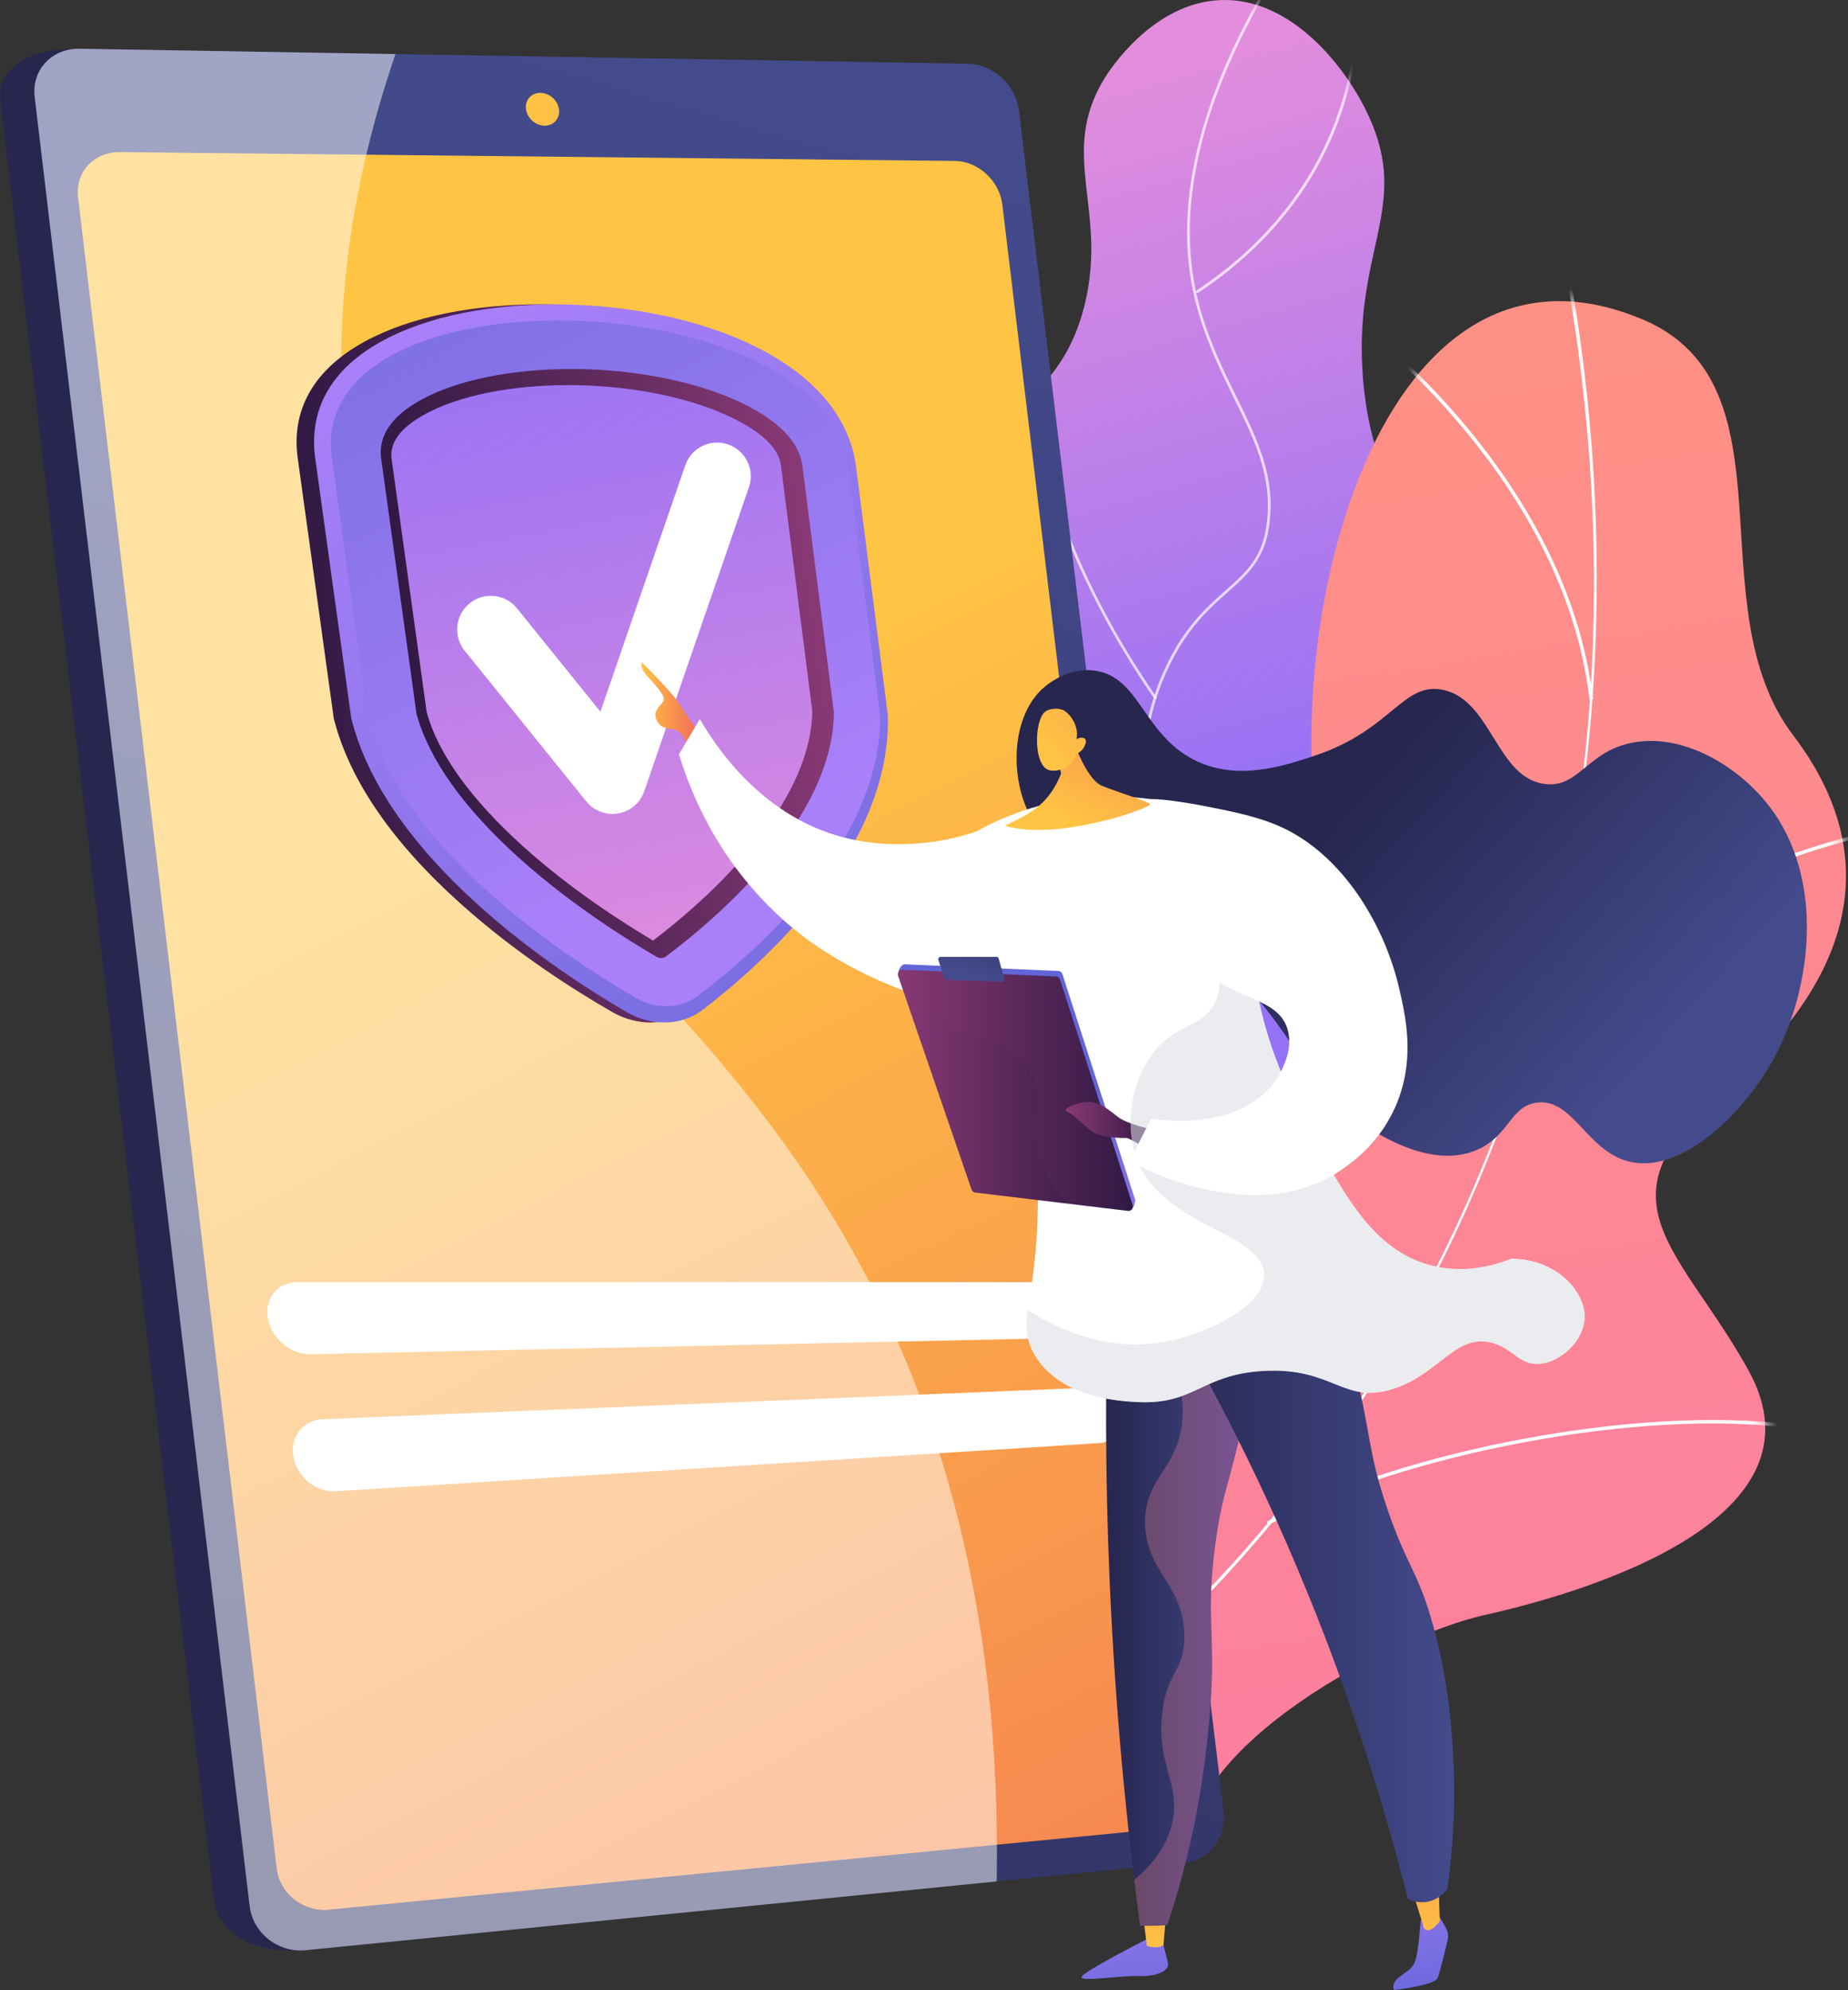 <svg width="144" height="155" viewBox="0 0 144 155" fill="none" xmlns="http://www.w3.org/2000/svg">
<rect x="0" y="0" width="144" height="155" fill="#333333" stroke="none"/>
<path d="M66.015 103.694C61.719 98.761 63.131 88.933 65.971 82.795C69.291 75.632 73.227 76.379 75.374 70.606C79.375 59.862 67.372 52.857 70.545 41.704C73.139 32.584 82.145 33.8 84.559 23.568C86.298 16.188 82.45 12.001 86.08 6.076C86.391 5.569 89.82 0.156 95.195 0.003C100.618 -0.149 104.859 5.155 106.647 9.025C109.956 16.188 105.399 19.54 106.206 29.472C107.307 42.991 116.405 44.773 115.156 54.89C114.126 63.247 107.683 63.961 106.724 73.25C105.835 81.873 111.068 84.397 109.912 90.143C107.247 103.367 74.78 113.757 66.015 103.694Z" fill="url(#paint0_linear_147_3752)"/>
<mask id="mask0_147_3752" style="mask-type:luminance" maskUnits="userSpaceOnUse" x="63" y="0" width="53" height="108">
<path d="M66.011 103.694C61.715 98.761 63.127 88.933 65.967 82.795C69.287 75.632 73.223 76.379 75.37 70.606C79.371 59.862 67.368 52.857 70.541 41.704C73.135 32.584 82.141 33.8 84.555 23.568C86.294 16.188 82.446 12.001 86.076 6.076C86.387 5.569 89.816 0.156 95.191 0.003C100.614 -0.149 104.855 5.155 106.643 9.025C109.952 16.188 105.395 19.54 106.202 29.472C107.303 42.991 116.401 44.773 115.153 54.89C114.122 63.247 107.679 63.961 106.72 73.25C105.831 81.873 111.064 84.397 109.909 90.143C107.243 103.367 74.776 113.757 66.011 103.694Z" fill="white"/>
</mask>
<g mask="url(#mask0_147_3752)">
<path opacity="0.7" d="M72.041 111.599C71.992 111.599 71.949 111.566 71.938 111.522C71.921 111.462 71.954 111.402 72.009 111.386C77.536 109.723 82.48 106.976 86.689 103.226C90.679 99.671 94.805 95.992 95.895 90.454C96.724 86.267 95.323 83.558 93.546 80.129C91.818 76.788 89.665 72.634 89.125 65.76C88.814 61.835 88.433 56.951 90.908 51.794C92.352 48.791 94.02 47.303 95.498 45.995C97.04 44.626 98.256 43.541 98.643 41.187C99.27 37.344 97.831 34.411 96.157 31.02C95.127 28.922 94.058 26.752 93.306 24.081C91.186 16.558 93.246 7.651 99.428 -2.395C99.46 -2.444 99.526 -2.46 99.575 -2.433C99.624 -2.4 99.64 -2.335 99.613 -2.286C93.464 7.706 91.409 16.553 93.513 24.016C94.26 26.67 95.323 28.829 96.353 30.917C98.038 34.346 99.499 37.305 98.855 41.214C98.457 43.645 97.155 44.806 95.639 46.147C94.178 47.444 92.527 48.916 91.104 51.882C88.651 56.984 89.032 61.835 89.343 65.733C89.883 72.563 92.02 76.695 93.742 80.02C95.536 83.487 96.953 86.224 96.114 90.486C95.007 96.101 90.853 99.797 86.841 103.378C82.606 107.156 77.64 109.914 72.079 111.588C72.063 111.599 72.052 111.599 72.041 111.599Z" fill="white"/>
<path opacity="0.7" d="M90.014 54.448C89.981 54.448 89.943 54.432 89.927 54.399C83.429 44.947 81.205 37.103 80.486 32.186C79.706 26.849 80.475 23.699 80.486 23.671C80.502 23.611 80.556 23.579 80.616 23.595C80.676 23.611 80.709 23.671 80.693 23.726C80.687 23.759 79.924 26.871 80.698 32.17C81.418 37.065 83.631 44.871 90.101 54.279C90.134 54.328 90.123 54.399 90.074 54.432C90.058 54.443 90.036 54.448 90.014 54.448Z" fill="white"/>
<path opacity="0.7" d="M90.102 71.374C90.064 71.374 90.02 71.353 90.004 71.314C89.977 71.26 89.999 71.195 90.053 71.167C95.542 68.545 100.05 65.155 103.463 61.088C106.188 57.839 108.227 54.154 109.508 50.131C111.694 43.285 110.936 37.768 110.925 37.714C110.914 37.654 110.958 37.599 111.018 37.588C111.078 37.583 111.132 37.621 111.143 37.681C111.149 37.736 111.917 43.29 109.721 50.186C108.429 54.236 106.379 57.948 103.632 61.219C100.197 65.307 95.662 68.72 90.146 71.358C90.129 71.369 90.118 71.374 90.102 71.374Z" fill="white"/>
<path opacity="0.7" d="M91.22 99.573C91.204 99.573 91.182 99.568 91.166 99.557C79.784 92.972 74.981 84.866 72.954 79.23C70.757 73.114 71.264 68.497 71.269 68.448C71.275 68.388 71.329 68.35 71.389 68.355C71.449 68.361 71.493 68.415 71.482 68.475C71.476 68.519 70.975 73.103 73.161 79.17C75.172 84.768 79.953 92.82 91.269 99.372C91.324 99.404 91.34 99.47 91.307 99.519C91.291 99.552 91.258 99.573 91.22 99.573Z" fill="white"/>
<path opacity="0.7" d="M93.306 22.821C93.274 22.821 93.236 22.805 93.214 22.772C93.181 22.723 93.192 22.652 93.246 22.619C101.963 16.83 104.699 9.242 105.468 3.9C106.296 -1.894 105.048 -6.38 105.037 -6.424C105.021 -6.484 105.054 -6.544 105.113 -6.56C105.168 -6.577 105.233 -6.544 105.25 -6.484C105.261 -6.44 106.525 -1.916 105.686 3.922C104.917 9.313 102.154 16.967 93.372 22.805C93.35 22.816 93.328 22.821 93.306 22.821Z" fill="white"/>
</g>
<path d="M92.631 144.757C91.333 144.834 88.439 143.863 87.79 143.296C83.467 139.541 74.915 133.027 74.124 127.025C73.988 126 78.343 124.19 78.801 123.138C81.298 121.312 82.274 120.832 83.794 117.932C88.275 109.363 72.135 97.981 86.869 90.072C97.662 84.277 108.112 86.376 103.468 68.791C98.823 51.205 106.738 16.024 127.938 24.855C140.104 29.924 132.042 47.177 139.739 57.289C147.055 66.899 144.225 76.51 134.157 85.04C124.095 93.577 131.061 97.322 136.272 106.79C142.53 118.161 124.291 123.88 115.645 125.804C108.673 127.357 91.987 135.997 92.631 144.757Z" fill="url(#paint1_linear_147_3752)"/>
<mask id="mask1_147_3752" style="mask-type:luminance" maskUnits="userSpaceOnUse" x="74" y="23" width="70" height="122">
<path d="M92.635 144.757C91.337 144.834 88.443 143.863 87.794 143.296C83.471 139.541 74.918 133.027 74.128 127.025C73.992 126 78.347 124.19 78.805 123.138C81.302 121.312 82.278 120.832 83.798 117.932C88.279 109.363 72.138 97.981 86.873 90.072C97.666 84.277 108.116 86.376 103.471 68.791C98.827 51.205 106.742 16.024 127.941 24.855C140.108 29.924 132.046 47.177 139.743 57.289C147.058 66.899 144.229 76.51 134.161 85.04C124.098 93.577 131.065 97.322 136.276 106.79C142.534 118.161 124.295 123.88 115.649 125.804C108.677 127.357 91.991 135.997 92.635 144.757Z" fill="white"/>
</mask>
<g mask="url(#mask1_147_3752)">
<path d="M81.218 135.643L81.055 135.419C115.157 109.892 130.42 66.894 121.878 20.407L122.151 20.357C126.201 42.391 124.822 64.479 118.171 84.234C111.172 105.008 98.395 122.784 81.218 135.643Z" fill="#FCFDFE"/>
<path d="M139.416 111.227C127.86 109.739 109.653 113.124 98.832 118.772L98.707 118.526C109.571 112.857 127.849 109.461 139.454 110.955L139.416 111.227Z" fill="#FCFDFE"/>
<path d="M87.852 130.557L87.633 130.388C91.46 125.33 92.583 118.527 90.964 110.176C89.781 104.054 87.181 97.251 83.234 89.963L83.48 89.832C87.437 97.142 90.048 103.972 91.237 110.121C92.867 118.554 91.727 125.428 87.852 130.557Z" fill="#FCFDFE"/>
<path d="M118.998 81.393L118.77 81.241C125.491 71.331 137.232 66.779 145.9 64.702L145.965 64.969C137.347 67.035 125.671 71.56 118.998 81.393Z" fill="#FCFDFE"/>
<path d="M124.13 54.465L123.858 54.497C122.288 41.098 112.454 30.91 106.73 26.026L106.91 25.814C112.661 30.725 122.544 40.973 124.13 54.465Z" fill="#FCFDFE"/>
</g>
<path d="M76.429 8.85L92.292 140.696C92.532 142.675 91.169 144.446 89.261 144.631L23.188 151.887C19.144 152.138 16.925 150.072 16.674 147.968L0.021 7.792C-0.23 5.705 1.76 3.808 5.821 3.808L72.493 5.214C74.423 5.247 76.189 6.882 76.429 8.85Z" fill="url(#paint2_linear_147_3752)"/>
<path d="M79.4 8.622L95.35 141.127C95.59 143.111 94.222 144.894 92.309 145.085L23.81 151.909C21.662 152.122 19.695 150.568 19.444 148.459L2.698 7.553C2.447 5.454 4.028 3.765 6.198 3.797L75.454 4.964C77.389 5.002 79.166 6.648 79.4 8.622Z" fill="url(#paint3_linear_147_3752)"/>
<path d="M78.103 15.931L92.887 138.793C93.11 140.652 91.829 142.309 90.036 142.484L25.62 148.747C23.625 148.943 21.793 147.493 21.559 145.525L6.083 15.364C5.849 13.407 7.315 11.826 9.332 11.848L74.407 12.535C76.223 12.556 77.88 14.083 78.103 15.931Z" fill="url(#paint4_linear_147_3752)"/>
<path d="M43.559 8.529C43.641 9.232 43.139 9.799 42.425 9.788C41.717 9.777 41.068 9.199 40.986 8.491C40.899 7.782 41.411 7.221 42.12 7.232C42.829 7.248 43.472 7.826 43.559 8.529Z" fill="url(#paint5_linear_147_3752)"/>
<path d="M66.969 98.4C53.783 74.018 34.082 66.719 28.152 41.589C24.946 28.005 27.132 15.004 30.812 4.211L6.205 3.797C4.036 3.758 2.455 5.448 2.706 7.552L19.452 148.453C19.702 150.568 21.67 152.121 23.818 151.903L77.664 146.545C78.056 124.697 72.845 109.27 66.969 98.4Z" fill="white" fill-opacity="0.5"/>
<path d="M83.432 99.868H23.17C21.622 99.868 20.592 101.138 20.881 102.708C21.169 104.272 22.663 105.52 24.2 105.482L84.222 104.19C85.122 104.169 85.672 103.198 85.454 102.015C85.242 100.827 84.337 99.868 83.432 99.868Z" fill="white"/>
<path d="M84.942 108.082L25.133 110.541C23.601 110.606 22.576 111.925 22.865 113.495C23.154 115.06 24.637 116.254 26.169 116.155L85.738 112.4C86.632 112.345 87.177 111.337 86.959 110.154C86.736 108.976 85.842 108.05 84.942 108.082Z" fill="white"/>
<path d="M50.85 79.638C49.771 79.671 48.675 79.388 47.683 78.815C44.663 77.076 40.155 74.204 35.947 70.437C30.605 65.662 27.258 60.81 26.032 56.046L26.01 55.97L23.192 35.637C22.657 31.62 24.74 28.354 29.182 26.212C32.851 24.441 37.915 23.563 43.404 23.726C48.834 23.89 53.99 25.051 57.948 26.986C62.657 29.287 65.394 32.519 65.906 36.346L68.387 55.773V55.844C68.452 60.407 66.593 65.122 62.832 69.892C59.812 73.719 56.231 76.749 53.745 78.63C52.933 79.262 51.93 79.606 50.85 79.638Z" fill="url(#paint6_linear_147_3752)"/>
<path d="M51.926 79.638C50.863 79.671 49.778 79.388 48.802 78.815C45.821 77.076 41.367 74.204 37.208 70.437C31.931 65.662 28.617 60.81 27.396 56.046L27.374 55.97L24.556 35.637C24.022 31.62 26.071 28.354 30.454 26.212C34.073 24.441 39.067 23.563 44.485 23.726C49.843 23.89 54.935 25.051 58.843 26.986C63.493 29.287 66.202 32.519 66.709 36.346L69.189 55.773V55.844C69.266 60.407 67.434 65.122 63.733 69.892C60.762 73.719 57.235 76.749 54.782 78.63C53.981 79.262 52.989 79.606 51.926 79.638Z" fill="url(#paint7_linear_147_3752)"/>
<path d="M25.853 35.653L28.661 55.882C31.315 66.206 44.082 74.563 49.582 77.736C51.157 78.646 53.011 78.591 54.324 77.605C58.843 74.203 68.721 65.629 68.574 55.708L66.093 36.334C64.185 21.96 23.853 20.646 25.853 35.653Z" fill="url(#paint8_linear_147_3752)"/>
<path d="M51.542 74.624C51.45 74.624 51.308 74.607 51.15 74.52C48.882 73.201 44.467 70.442 40.46 66.839C36.137 62.947 33.434 59.164 32.458 55.61L29.7 35.714C29.449 33.806 30.686 32.17 33.357 30.862C36.339 29.401 40.749 28.638 45.437 28.753C50.076 28.867 54.584 29.837 57.827 31.402C60.695 32.786 62.27 34.422 62.521 36.264L64.974 55.468C64.963 58.908 63.393 62.615 60.291 66.512C57.375 70.175 53.788 73.081 51.897 74.493C51.777 74.596 51.635 74.618 51.542 74.624Z" fill="url(#paint9_linear_147_3752)"/>
<path d="M50.888 73.26C48.599 71.908 44.494 69.292 40.776 65.939C36.71 62.276 34.17 58.76 33.254 55.506L30.512 35.724C30.332 34.361 31.373 33.108 33.592 32.017C36.41 30.633 40.629 29.902 45.132 30.006C49.591 30.109 53.908 31.025 56.983 32.508C59.376 33.658 60.673 34.917 60.853 36.247L63.295 55.381C63.257 58.537 61.763 61.993 58.836 65.662C56.121 69.074 52.796 71.816 50.888 73.26Z" fill="url(#paint10_linear_147_3752)"/>
<path d="M47.722 63.399C46.937 63.399 46.185 63.045 45.684 62.423L36.204 50.682C35.294 49.553 35.468 47.902 36.597 46.991C37.725 46.081 39.377 46.255 40.287 47.384L46.785 55.435L53.397 36.242C53.871 34.873 55.359 34.143 56.733 34.617C58.101 35.092 58.832 36.58 58.357 37.953L50.203 61.628C49.892 62.532 49.118 63.192 48.175 63.356C48.022 63.388 47.87 63.399 47.722 63.399Z" fill="white"/>
<path d="M89.239 151.108C89.239 151.108 84.349 153.593 84.267 153.991C84.185 154.389 87.412 153.861 88.732 153.915C90.051 153.975 91.13 153.539 91.01 152.912C90.89 152.291 90.432 150.721 90.432 150.721L89.239 151.108Z" fill="url(#paint11_linear_147_3752)"/>
<path d="M89.062 149.091L89.362 151.555C89.362 151.555 90.136 151.865 90.66 151.5L90.883 148.802L89.062 149.091Z" fill="url(#paint12_linear_147_3752)"/>
<path d="M112.099 149.151L112.666 150.17C112.824 150.454 112.873 150.797 112.797 151.124C112.601 151.975 112.203 153.626 112.028 154.062C111.794 154.651 108.627 155 108.627 155C108.627 155 108.344 154.558 109.003 154.019C109.663 153.484 110.082 153.397 110.317 152.607C110.551 151.816 110.704 149.576 110.704 149.576L112.099 149.151Z" fill="url(#paint13_linear_147_3752)"/>
<path d="M109.73 146.551C109.938 146.736 110.957 150.187 110.957 150.187C110.957 150.187 111.284 150.655 111.911 149.963C112.538 149.271 112.194 149.652 112.194 149.652L112.074 146.256L109.73 146.551Z" fill="url(#paint14_linear_147_3752)"/>
<path d="M86.371 99.616C86.115 106.965 86.104 114.945 86.481 123.47C86.906 133.07 87.762 141.944 88.841 149.99C89.244 150.006 89.664 150.006 90.1 149.996C90.394 149.985 90.683 149.968 90.961 149.947C91.523 148.278 92.182 146.087 92.777 143.465C93.398 140.712 93.774 138.238 94.041 135.877C94.984 127.559 93.878 126.834 94.646 120.663C95.322 115.201 96.287 114.989 97.415 107.237C98.642 98.826 97.726 97.561 97.285 97.109C95.393 95.163 90.956 96.482 86.371 99.616Z" fill="url(#paint15_linear_147_3752)"/>
<path opacity="0.3" d="M97.285 97.103C95.48 95.25 91.359 96.373 87.004 99.197C92.013 105.247 92.559 109.172 91.959 111.718C91.283 114.596 89.217 115.425 89.222 118.575C89.233 122.446 92.357 123.47 92.286 127.559C92.242 130.268 90.869 130.235 90.547 133.582C90.165 137.54 91.954 138.902 91.376 141.824C91.125 143.083 90.411 144.73 88.383 146.425C88.53 147.624 88.677 148.818 88.835 149.985C89.233 150.001 89.659 150.001 90.095 149.985C90.389 149.974 90.678 149.957 90.956 149.935C91.517 148.267 92.177 146.076 92.771 143.454C93.393 140.701 93.769 138.227 94.036 135.866C94.979 127.548 93.872 126.823 94.641 120.652C95.317 115.19 96.282 114.978 97.41 107.226C98.642 98.82 97.726 97.561 97.285 97.103Z" fill="url(#paint16_linear_147_3752)"/>
<path d="M89.473 99.491C93.784 106.545 98.44 115.327 102.599 125.842C105.744 133.784 108.023 141.241 109.696 147.892C109.925 148.012 110.459 148.241 111.141 148.142C112.073 148.006 112.629 147.341 112.776 147.156C113.458 142.392 113.381 138.358 113.152 135.441C113.005 133.577 112.743 130.47 111.68 126.638C110.492 122.342 109.669 122.103 108.115 117.562C106.502 112.847 106.894 111.669 105.352 105.771C104.719 103.345 103.656 99.737 101.901 95.425C97.758 96.777 93.615 98.134 89.473 99.491Z" fill="url(#paint17_linear_147_3752)"/>
<path d="M88.33 68.834C83.566 65.722 81.527 66.081 80.148 63.29C78.78 60.527 78.785 56.144 81.047 53.822C81.211 53.653 82.933 51.936 85.266 52.23C88.788 52.677 89.05 57.125 93.002 59.164C96.349 60.892 100.001 59.676 102.47 58.853C108.423 56.874 109.306 53.124 112.391 53.724C116.256 54.471 116.599 60.69 120.453 61.072C123.026 61.328 123.642 58.63 127.027 57.883C131.007 57.011 135.368 59.595 137.815 62.734C142.291 68.48 141.108 77.049 138.311 82.282C136.011 86.583 131.067 91.527 126.902 90.464C123.61 89.625 122.541 85.476 119.712 85.891C117.701 86.185 117.624 88.371 115.248 89.494C111.339 91.342 106.52 87.82 105.207 86.861C101.456 84.125 102.056 82.375 97.221 76.885C95.296 74.71 92.544 71.593 88.33 68.834Z" fill="url(#paint18_linear_147_3752)"/>
<path d="M54.215 56.738C54.215 56.738 53.409 55.61 52.902 54.776C52.389 53.936 50.007 51.587 50.007 51.587C50.007 51.587 49.827 51.958 50.34 52.557C50.852 53.157 51.931 54.176 51.686 54.612C51.435 55.043 50.738 55.425 51.245 56.242C51.752 57.06 52.624 56.504 53.076 57.158C53.523 57.812 53.986 58.526 53.986 58.526L54.215 56.738Z" fill="url(#paint19_linear_147_3752)"/>
<path d="M54.532 56.002C53.987 56.918 53.447 57.839 52.902 58.755C53.469 60.603 54.44 63.165 56.146 65.868C56.898 67.062 59.231 70.562 63.183 73.375C68.563 77.207 78.365 80.777 81.232 76.705C83.794 73.069 79.662 65.007 78.899 63.557C77.362 64.364 74.827 65.438 71.578 65.689C70.509 65.77 67.735 65.961 64.611 64.887C58.828 62.898 55.617 57.883 54.532 56.002Z" fill="white"/>
<path d="M72.623 68.311C72.896 69.673 77.126 68.943 77.998 71.412C78.467 72.737 77.469 73.576 77.431 75.828C77.382 78.346 78.587 79.78 79.508 81.758C80.854 84.659 80.86 87.504 80.871 93.195C80.887 101.295 79.094 102.925 80.625 105.536C82.615 108.932 87.395 109.15 88.687 109.21C93.103 109.412 93.626 107.063 98.423 106.785C103.896 106.463 104.676 109.439 108.589 108.169C112.165 107.008 113.37 103.928 116.156 104.566C117.894 104.964 118.358 106.381 119.999 106.228C121.65 106.076 123.356 104.441 123.471 102.762C123.618 100.679 121.34 98.052 117.769 98.046C116.352 98.602 113.997 99.251 111.386 98.531C107.101 97.359 104.872 93.282 102.397 88.758C100.685 85.629 97.535 79.872 97.496 72.328C97.48 69.216 98.009 68.305 97.251 66.643C94.787 61.24 85.237 62.047 84.425 62.129C77.9 62.756 72.296 66.67 72.623 68.311Z" fill="white"/>
<path d="M70.493 75.109L82.49 75.632C82.621 75.638 82.736 75.731 82.785 75.872L88.438 93.408C88.519 93.659 88.263 94.291 88.029 94.259L76.162 92.454C76.042 92.438 75.938 92.351 75.895 92.225L70.013 75.856C69.931 75.611 70.258 75.098 70.493 75.109Z" fill="url(#paint20_linear_147_3752)"/>
<path d="M70.306 75.534L82.304 76.057C82.435 76.063 82.549 76.155 82.599 76.297L88.251 93.833C88.333 94.084 88.148 94.346 87.913 94.319L75.975 92.885C75.856 92.868 75.752 92.781 75.708 92.656L69.99 76.025C69.908 75.785 70.072 75.523 70.306 75.534Z" fill="url(#paint21_linear_147_3752)"/>
<path d="M73.588 76.188L73.125 74.793C73.081 74.668 73.168 74.531 73.288 74.531H77.655C77.731 74.531 77.796 74.586 77.818 74.668L78.26 76.216C78.298 76.341 78.211 76.472 78.091 76.466L73.746 76.319C73.67 76.314 73.61 76.265 73.588 76.188Z" fill="url(#paint22_linear_147_3752)"/>
<path opacity="0.3" d="M80.976 90.073C80.196 87.249 81.477 85.406 80.169 83.21C78.316 80.103 74.336 81.416 73.099 78.914C72.766 78.238 72.608 77.23 73.055 75.66L70.302 75.54C70.068 75.529 69.904 75.791 69.986 76.031L75.704 92.651C75.748 92.776 75.852 92.864 75.972 92.88L83.227 93.752C81.941 92.493 81.292 91.217 80.976 90.073Z" fill="url(#paint23_linear_147_3752)"/>
<path d="M89.735 87.968C89.735 87.968 87.92 87.564 87.222 87.074C86.524 86.583 85.783 85.793 84.747 85.831C83.717 85.874 82.676 86.458 83.156 86.594C83.63 86.73 84.524 87.782 85.2 88.202C85.881 88.616 87.435 88.655 87.724 88.633C88.012 88.611 89.157 89.38 89.157 89.38L89.735 87.968Z" fill="url(#paint24_linear_147_3752)"/>
<path opacity="0.57" d="M117.76 98.047C116.342 98.603 113.988 99.252 111.376 98.532C107.092 97.36 104.862 93.283 102.388 88.758C100.676 85.629 97.525 79.873 97.493 72.329C97.476 69.216 98.005 68.306 97.247 66.643C97.127 66.376 96.986 66.131 96.833 65.897C94.963 67.308 94.238 68.726 94.026 69.969C93.508 72.994 95.944 75.469 94.674 78.08C93.671 80.151 91.692 79.612 89.839 82.032C88.231 84.136 87.702 87.292 88.395 89.718C90.074 95.6 98.545 95.894 98.506 99.334C98.479 101.819 94.047 103.738 91.507 104.359C85.849 105.744 81.145 102.73 80.103 102.032C79.995 102.533 79.891 103.4 80.153 104.403C80.251 104.774 80.403 105.139 80.632 105.531C82.622 108.928 87.403 109.146 88.694 109.206C93.11 109.407 93.633 107.058 98.43 106.78C103.903 106.458 104.683 109.434 108.596 108.164C112.172 107.003 113.377 103.923 116.163 104.561C117.901 104.959 118.365 106.376 120.006 106.224C121.657 106.071 123.363 104.436 123.478 102.757C123.609 100.68 121.33 98.053 117.76 98.047Z" fill="#D9DDE3"/>
<path d="M89.693 87.128C89.137 88.235 88.576 89.347 88.019 90.453C88.881 90.922 98.077 95.79 104.744 90.971C105.567 90.377 107.758 88.791 108.941 85.695C110.244 82.277 109.513 79.104 109.039 77.038C107.867 71.93 104.553 66.572 99.848 64.424C98.05 63.601 95.918 63.187 93.912 62.794C92.211 62.462 89.535 62.059 89.48 62.342C89.453 62.484 90.075 62.664 90.505 62.936C93.154 64.61 89.791 71.532 92.904 74.852C95.885 78.03 99.761 77.507 100.383 80.391C100.672 81.732 100.072 82.936 99.805 83.471C98.311 86.474 94.294 87.815 89.693 87.128Z" fill="white"/>
<path d="M83.449 57.152C83.449 57.152 84.528 60.663 85.875 61.208C87.221 61.753 89.347 62.38 89.614 62.625C89.881 62.871 82.468 65.558 78.309 64.32C79.492 63.743 79.808 63.557 79.808 63.557C80.124 63.372 80.713 63.029 81.269 62.478C81.645 62.107 82.233 61.41 82.68 60.26L82.293 58.264L83.449 57.152Z" fill="url(#paint25_linear_147_3752)"/>
<path d="M83.934 58.684C83.934 58.684 83.307 60.237 81.824 60.003C80.494 59.791 80.565 56.051 81.464 55.413C81.764 55.201 82.375 55.119 82.833 55.304C83.154 55.435 84.103 56.302 83.89 57.577C84.184 57.403 84.473 57.43 84.577 57.588C84.708 57.785 84.495 58.15 84.452 58.231C84.283 58.51 84.043 58.635 83.934 58.684Z" fill="url(#paint26_linear_147_3752)"/>
<defs>
<linearGradient id="paint0_linear_147_3752" x1="72.575" y1="9.339" x2="88.701" y2="66.058" gradientUnits="userSpaceOnUse">
<stop offset="0.004" stop-color="#E38DDD"/>
<stop offset="1" stop-color="#9571F6"/>
</linearGradient>
<linearGradient id="paint1_linear_147_3752" x1="98.536" y1="30.288" x2="132.567" y2="247.845" gradientUnits="userSpaceOnUse">
<stop stop-color="#FF9085"/>
<stop offset="1" stop-color="#FB6FBB"/>
</linearGradient>
<linearGradient id="paint2_linear_147_3752" x1="45.338" y1="74.45" x2="19.3" y2="77.29" gradientUnits="userSpaceOnUse">
<stop stop-color="#444B8C"/>
<stop offset="0.996" stop-color="#26264F"/>
</linearGradient>
<linearGradient id="paint3_linear_147_3752" x1="68.28" y1="8.817" x2="3.896" y2="228.007" gradientUnits="userSpaceOnUse">
<stop stop-color="#444B8C"/>
<stop offset="0.996" stop-color="#26264F"/>
</linearGradient>
<linearGradient id="paint4_linear_147_3752" x1="39.94" y1="61.56" x2="101.676" y2="181.173" gradientUnits="userSpaceOnUse">
<stop stop-color="#FFC444"/>
<stop offset="0.996" stop-color="#F36F56"/>
</linearGradient>
<linearGradient id="paint5_linear_147_3752" x1="44.153" y1="3.418" x2="-31.515" y2="208.354" gradientUnits="userSpaceOnUse">
<stop stop-color="#FFC444"/>
<stop offset="0.996" stop-color="#F36F56"/>
</linearGradient>
<linearGradient id="paint6_linear_147_3752" x1="23.115" y1="51.678" x2="68.398" y2="51.678" gradientUnits="userSpaceOnUse">
<stop stop-color="#311944"/>
<stop offset="1" stop-color="#893976"/>
</linearGradient>
<linearGradient id="paint7_linear_147_3752" x1="31.069" y1="25.419" x2="79.54" y2="98.702" gradientUnits="userSpaceOnUse">
<stop stop-color="#AA80F9"/>
<stop offset="0.996" stop-color="#6165D7"/>
</linearGradient>
<linearGradient id="paint8_linear_147_3752" x1="59.643" y1="65.402" x2="20.742" y2="-8.153" gradientUnits="userSpaceOnUse">
<stop stop-color="#AA80F9"/>
<stop offset="0.996" stop-color="#6165D7"/>
</linearGradient>
<linearGradient id="paint9_linear_147_3752" x1="31.915" y1="51.681" x2="64.053" y2="47.185" gradientUnits="userSpaceOnUse">
<stop stop-color="#311944"/>
<stop offset="1" stop-color="#893976"/>
</linearGradient>
<linearGradient id="paint10_linear_147_3752" x1="57.424" y1="77.723" x2="47.204" y2="22.901" gradientUnits="userSpaceOnUse">
<stop offset="0.004" stop-color="#E38DDD"/>
<stop offset="1" stop-color="#9571F6"/>
</linearGradient>
<linearGradient id="paint11_linear_147_3752" x1="86.776" y1="142.43" x2="88.139" y2="159.777" gradientUnits="userSpaceOnUse">
<stop stop-color="#AA80F9"/>
<stop offset="0.996" stop-color="#6165D7"/>
</linearGradient>
<linearGradient id="paint12_linear_147_3752" x1="90.011" y1="152.11" x2="89.764" y2="134.192" gradientUnits="userSpaceOnUse">
<stop stop-color="#FFC444"/>
<stop offset="0.996" stop-color="#F36F56"/>
</linearGradient>
<linearGradient id="paint13_linear_147_3752" x1="109.727" y1="140.401" x2="111.094" y2="157.794" gradientUnits="userSpaceOnUse">
<stop stop-color="#AA80F9"/>
<stop offset="0.996" stop-color="#6165D7"/>
</linearGradient>
<linearGradient id="paint14_linear_147_3752" x1="111.061" y1="151.785" x2="110.814" y2="133.87" gradientUnits="userSpaceOnUse">
<stop stop-color="#FFC444"/>
<stop offset="0.996" stop-color="#F36F56"/>
</linearGradient>
<linearGradient id="paint15_linear_147_3752" x1="86.186" y1="123.096" x2="98.029" y2="123.096" gradientUnits="userSpaceOnUse">
<stop offset="0.004" stop-color="#26264F"/>
<stop offset="1" stop-color="#444B8C"/>
</linearGradient>
<linearGradient id="paint16_linear_147_3752" x1="87.005" y1="123.097" x2="98.029" y2="123.097" gradientUnits="userSpaceOnUse">
<stop stop-color="#FF9085"/>
<stop offset="1" stop-color="#FB6FBB"/>
</linearGradient>
<linearGradient id="paint17_linear_147_3752" x1="89.473" y1="121.791" x2="113.315" y2="121.791" gradientUnits="userSpaceOnUse">
<stop offset="0.004" stop-color="#26264F"/>
<stop offset="1" stop-color="#444B8C"/>
</linearGradient>
<linearGradient id="paint18_linear_147_3752" x1="106.494" y1="61.001" x2="129.279" y2="81.855" gradientUnits="userSpaceOnUse">
<stop offset="0.004" stop-color="#26264F"/>
<stop offset="1" stop-color="#444B8C"/>
</linearGradient>
<linearGradient id="paint19_linear_147_3752" x1="49.975" y1="55.057" x2="54.217" y2="55.057" gradientUnits="userSpaceOnUse">
<stop stop-color="#FFC444"/>
<stop offset="0.996" stop-color="#F36F56"/>
</linearGradient>
<linearGradient id="paint20_linear_147_3752" x1="81.064" y1="81.648" x2="73.642" y2="93.95" gradientUnits="userSpaceOnUse">
<stop offset="0.004" stop-color="#6165D7"/>
<stop offset="1" stop-color="#AA80F9"/>
</linearGradient>
<linearGradient id="paint21_linear_147_3752" x1="69.967" y1="84.926" x2="88.269" y2="84.926" gradientUnits="userSpaceOnUse">
<stop stop-color="#893976"/>
<stop offset="1" stop-color="#311944"/>
</linearGradient>
<linearGradient id="paint22_linear_147_3752" x1="77.75" y1="68.751" x2="75.568" y2="75.893" gradientUnits="userSpaceOnUse">
<stop offset="0.004" stop-color="#26264F"/>
<stop offset="1" stop-color="#444B8C"/>
</linearGradient>
<linearGradient id="paint23_linear_147_3752" x1="69.969" y1="84.644" x2="83.23" y2="84.644" gradientUnits="userSpaceOnUse">
<stop stop-color="#893976"/>
<stop offset="1" stop-color="#311944"/>
</linearGradient>
<linearGradient id="paint24_linear_147_3752" x1="83.04" y1="87.607" x2="89.737" y2="87.607" gradientUnits="userSpaceOnUse">
<stop stop-color="#893976"/>
<stop offset="1" stop-color="#311944"/>
</linearGradient>
<linearGradient id="paint25_linear_147_3752" x1="83.72" y1="64.064" x2="89.552" y2="50.129" gradientUnits="userSpaceOnUse">
<stop stop-color="#FFC444"/>
<stop offset="0.996" stop-color="#F36F56"/>
</linearGradient>
<linearGradient id="paint26_linear_147_3752" x1="81.514" y1="58.288" x2="94.464" y2="46.253" gradientUnits="userSpaceOnUse">
<stop stop-color="#FFC444"/>
<stop offset="0.996" stop-color="#F36F56"/>
</linearGradient>
</defs>
</svg>
